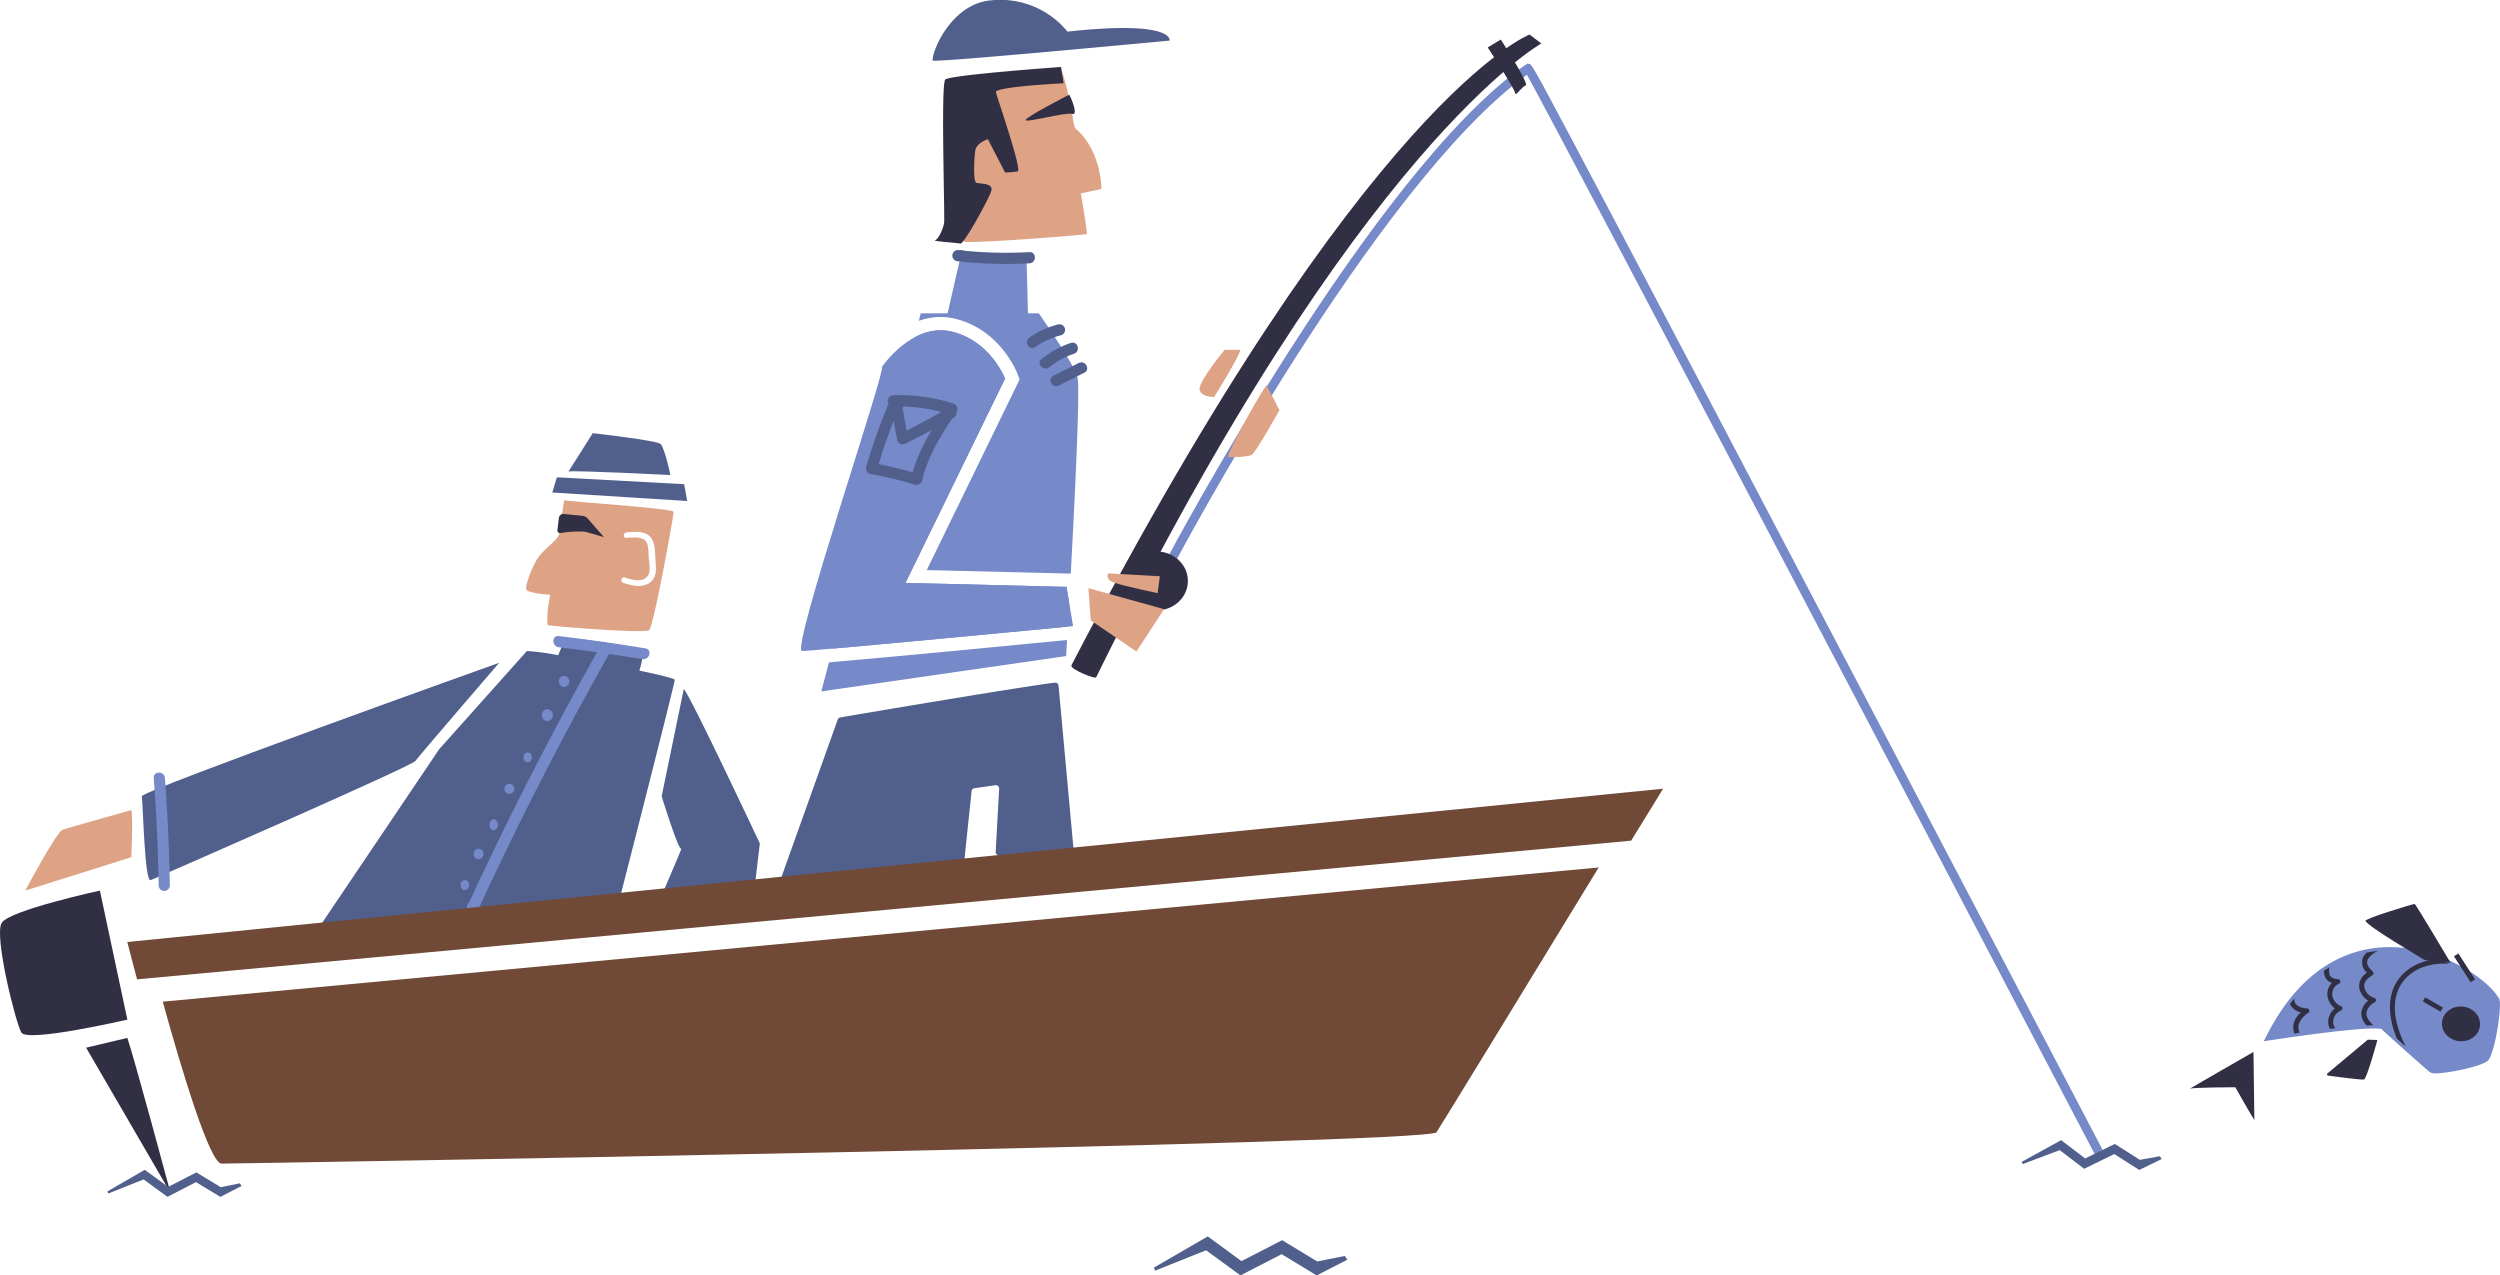 <?xml version="1.0" encoding="UTF-8"?> <svg xmlns="http://www.w3.org/2000/svg" xmlns:xlink="http://www.w3.org/1999/xlink" id="Б.Севан" viewBox="0 0 558.87 285.12"><defs><style>.cls-1{fill:none;}.cls-2{fill:#515f8d;}.cls-3{fill:#7689c8;}.cls-4{fill:#312f43;}.cls-5{fill:#dea385;}.cls-6{fill:#704a37;}.cls-7{clip-path:url(#clip-path);}</style><clipPath id="clip-path" transform="translate(-1081.99 -78.69)"><path class="cls-1" d="M1589.34,310.53c16.54-32.58,46.22-16,50.7-8.21.57,1-1,11.78-2.38,12.94s-11.17,3.22-12.07,2.5-9.25-8.15-10.73-9.56S1589.34,310.53,1589.34,310.53Z"></path></clipPath></defs><title>6.2</title><g id="Layer_69" data-name="Layer 69"><path class="cls-2" d="M1317.82,231.3c-6.17.69-43.64,7-48,7.78a.7.7,0,0,0-.56.47l-12.64,35.37a.74.74,0,0,0,.77,1l39.52-4.2a.74.74,0,0,0,.65-.66l1.63-15.52a.75.75,0,0,1,.63-.65l4.69-.67a.73.73,0,0,1,.84.77l-.78,14.13a.73.73,0,0,0,.73.78h16a.73.73,0,0,0,.73-.8L1318.63,232A.74.74,0,0,0,1317.82,231.3Z" transform="translate(-1081.99 -78.69)"></path><path class="cls-3" d="M1550.94,338C1509,257.89,1430.46,108.14,1423.33,95.41c-33.84,24.43-78.55,108.81-79,109.67l-1.77-.94c.46-.87,46.17-87.12,80.51-111l.37-.25.44.1c.65.16.7.17,21,38.64,10.66,20.2,25.48,48.36,44,83.7,31.59,60.16,63.5,121.08,63.81,121.68Z" transform="translate(-1081.99 -78.69)"></path><ellipse class="cls-4" cx="258.53" cy="129.87" rx="7.02" ry="6.59"></ellipse><path class="cls-3" d="M1267.31,226.76c13.38-1.15,44.68-4.14,53.22-5-.13,2.27-.21,3.59-.21,3.59l-54.73,7.9Z" transform="translate(-1081.99 -78.69)"></path><path class="cls-3" d="M1321,213.41c-.11,2-.21,3.79-.3,5.37-6.52.62-38.35,3.66-52.59,4.91l18.3-69.57a12.26,12.26,0,0,1,5.85-1.59,10.58,10.58,0,0,1,2.4.27c8.78,2,12,10.54,12,10.54L1284.41,209l36,.88Z" transform="translate(-1081.99 -78.69)"></path><path class="cls-3" d="M1321.36,206.9l-.87,0-31.33-.77,20.2-41.45.56-1.17-.46-1.21c-.15-.41-3.9-10-14.12-12.4a13.92,13.92,0,0,0-3.08-.35,14.42,14.42,0,0,0-4.88.87l.45-1.69h6l3-13.17,14.64.87.32,12.3h2.41s7.75,11,8.65,14.3C1323.49,165.06,1322.31,189.26,1321.36,206.9Z" transform="translate(-1081.99 -78.69)"></path><path class="cls-3" d="M1279.15,160.71c.87.88-20.49,63.51-17.86,63.51s60.59-5.56,60.59-5.56l-1.47-8.78-36-.88,22.25-45.66s-3.22-8.49-12-10.54S1279.15,160.71,1279.15,160.71Z" transform="translate(-1081.99 -78.69)"></path><path class="cls-4" d="M1321.49,227.44c-.29.88,5.56,3.22,5.56,2.63,58.54-119.12,99.51-141.66,99.51-141.66l-2.63-2S1387.63,100.12,1321.49,227.44Z" transform="translate(-1081.99 -78.69)"></path><path class="cls-5" d="M1324.92,131c-.86.29-26.07,2.19-27.39,1.72s-.84-34.67.12-35.76,20.7-3.19,21.73-2.13c.6.62,2.33,9.36,2.33,9.36a14.83,14.83,0,0,0,.61,3.15c5.9,4.87,5.9,13.59,5.9,13.59l-4.62,1S1325.17,130.88,1324.92,131Z" transform="translate(-1081.99 -78.69)"></path><path class="cls-2" d="M1290.46,92.22c0-2.63,4.53-12.82,13.17-13.46a19.39,19.39,0,0,1,17,7c24-2.63,22.83,2,22.83,2S1290.46,92.8,1290.46,92.22Z" transform="translate(-1081.99 -78.69)"></path><polygon class="cls-5" points="243.31 131.48 243.84 138.69 254.04 145.64 260.23 136.18 243.31 131.48"></polygon><path class="cls-5" d="M1329.74,206.86s-.88,1.31,1.35,2.09,9.68,2.34,9.68,2.34l.5-3.78Z" transform="translate(-1081.99 -78.69)"></path><path class="cls-2" d="M1318.5,151.23a19.19,19.19,0,0,0-6.37,2.91c-1.31.91-.06,3.08,1.26,2.16a17.19,17.19,0,0,1,5.78-2.66,1.25,1.25,0,0,0-.67-2.41Z" transform="translate(-1081.99 -78.69)"></path><path class="cls-2" d="M1321.42,155.33a21.57,21.57,0,0,0-6.63,3.67c-1.25,1,.53,2.77,1.77,1.77a18.19,18.19,0,0,1,5.53-3c1.51-.51.86-2.93-.67-2.41Z" transform="translate(-1081.99 -78.69)"></path><path class="cls-2" d="M1323.15,159.83l-5.72,2.89c-1.44.73-.17,2.89,1.26,2.16l5.72-2.89c1.44-.73.18-2.88-1.26-2.16Z" transform="translate(-1081.99 -78.69)"></path><path class="cls-2" d="M1312.13,135.05a96.34,96.34,0,0,1-16-.46v2.5h.79a1.25,1.25,0,0,0,0-2.5h-.79a1.25,1.25,0,0,0,0,2.5,96.34,96.34,0,0,0,16,.46c1.6-.08,1.62-2.58,0-2.5Z" transform="translate(-1081.99 -78.69)"></path><path class="cls-2" d="M1281.68,169.57a37.74,37.74,0,0,1,12.75,1.79l-.74-1.84c-3.4,5-6.61,10.07-8,16l1.54-.87a85,85,0,0,0-10.08-2.43l.88,1.54a122.88,122.88,0,0,1,5.28-14.76l-2.33-.63.09.81c.17,1.58,2.67,1.6,2.5,0l-.09-.81c-.11-1.07-1.77-1.91-2.33-.63a128.35,128.35,0,0,0-5.53,15.36,1.24,1.24,0,0,0,.87,1.53,84.84,84.84,0,0,1,10.07,2.43,1.27,1.27,0,0,0,1.54-.87c1.36-5.76,4.5-10.61,7.76-15.45a1.26,1.26,0,0,0-.74-1.83,39.64,39.64,0,0,0-13.42-1.88,1.25,1.25,0,0,0,0,2.5Z" transform="translate(-1081.99 -78.69)"></path><path class="cls-2" d="M1293.94,169.9q-5.3,3.09-10.8,5.8l1.84.75-1.45-7.64-.57,1.41.26-.12-1.52-.2.18.23c1,1.25,2.78-.53,1.77-1.77l-.18-.22a1.27,1.27,0,0,0-1.52-.2l-.26.12a1.27,1.27,0,0,0-.57,1.41l1.45,7.64a1.26,1.26,0,0,0,1.83.75q5.5-2.7,10.8-5.8a1.25,1.25,0,0,0-1.26-2.16Z" transform="translate(-1081.99 -78.69)"></path><path class="cls-4" d="M1321,99.86c.51.77,2.1,4.73.67,4.29s-10.67,2.12-10.41,1.35S1321,99.86,1321,99.86Z" transform="translate(-1081.99 -78.69)"></path><path class="cls-4" d="M1319.76,97.3s-15.39.77-15.13,2,5.9,17.43,4.87,17.69a15,15,0,0,1-2.82.26l-3.85-7.44s-2.56.77-2.82,2.57-.51,6.92.26,7.18,3.85,0,3.33,1.79-6.15,12-6.92,11.8-6.41-.52-5.64-.77,1.79-2.57,2-3.85-.77-31,.26-32.05,25.89-2.82,25.89-2.82Z" transform="translate(-1081.99 -78.69)"></path><path class="cls-5" d="M1365.1,164.8c-1.76,2.35-9.37,16.1-8.49,16.1s4.39,0,5.27-.58,6.14-9.95,6.14-9.95Z" transform="translate(-1081.99 -78.69)"></path><path class="cls-5" d="M1359.24,156.9c-.29,1.76-5.85,10.54-5.85,10.54s-3.51,0-3.22-2.05,5.56-8.49,5.56-8.49Z" transform="translate(-1081.99 -78.69)"></path><path class="cls-4" d="M1417.49,87.54s6.44,9.95,5.56,10.24-2.34,2.63-2.34,1.76-6.15-10.25-6.15-10.25Z" transform="translate(-1081.99 -78.69)"></path><polygon class="cls-2" points="124.49 106.7 123.46 110.1 153.63 112 152.94 108.24 124.49 106.7"></polygon><path class="cls-2" d="M1209.07,184.1c1.08-.31,22.77.78,22.77.78,0-.27-1.33-6.17-2.18-6.95s-15.16-2.41-15.16-2.41Z" transform="translate(-1081.99 -78.69)"></path><path class="cls-2" d="M1193.59,226.85c-.88.3-80.2,28.69-79.91,29.86s.59,19.31,2,18.73S1174,250,1174.85,248.8,1193.59,226.85,1193.59,226.85Z" transform="translate(-1081.99 -78.69)"></path><path class="cls-2" d="M1234.85,232.71c1.47,1.46,17,34.53,17,34.53l-1.46,12.3s-21.66,2.34-21.37,1.46,5.56-12.88,5.27-12.59c-.59.59-4.39-11.7-4.39-11.7Z" transform="translate(-1081.99 -78.69)"></path><path class="cls-2" d="M1224.92,228.6a21.94,21.94,0,0,0,.86-4.09c0-1.46-14.93-2.92-16.39-3.22-.85-.17-1.89,2-2.61,3.88a53.67,53.67,0,0,0-7-.95l-19.61,21.95-26.63,39.51,67-6.14s12.29-48,12.29-48.88C1232.8,230.37,1229.47,229.56,1224.92,228.6Z" transform="translate(-1081.99 -78.69)"></path><path class="cls-5" d="M1232.59,193.12c-.3-.8-21.73-2.16-24.49-2.6l-1.19,8,0-.33c0,.88-2.81,2.93-4.27,4.68s-3.3,6.69-3,7.57,5.34,1.21,5.34,1.21l-.12.84a20,20,0,0,0-.47,5.9c-.79.19,21.83,2,22.71,1.17C1228.21,218.44,1232.68,193.36,1232.59,193.12Zm-5.64,16c-1.61,1-3.84.44-5.55-.1a.63.63,0,1,1,.39-1.19c1.55.49,3.72,1.14,4.93-.31.87-1,.35-3.22.27-4.39s.06-2.66-.73-3.56-2.7-.77-4.08-.64c-1,.09-1-1.15,0-1.23,1.71-.16,3.83-.33,5.06.89s1.17,3.53,1.27,5.13C1228.62,205.58,1229.05,207.86,1227,209.12Z" transform="translate(-1081.99 -78.69)"></path><path class="cls-4" d="M1206.93,194.45l-.33,2.74a.6.6,0,0,0,.68.67,24.56,24.56,0,0,1,5.48-.31c1.89.52,4.24,1.21,4.24,1.21l-3.66-4.19a1.66,1.66,0,0,0-1.09-.56l-4.23-.43A1,1,0,0,0,1206.93,194.45Z" transform="translate(-1081.99 -78.69)"></path><path class="cls-5" d="M1111.34,259.78c.44,1.76,0,10.54,0,10.54l-23.71,7.46s7-13.17,8.35-13.61S1111.34,259.78,1111.34,259.78Z" transform="translate(-1081.99 -78.69)"></path><path class="cls-3" d="M1216,223.52q-16.08,28.51-29.78,58.28l2.29,1,.39-1.16c.52-1.53-1.89-2.19-2.41-.67l-.39,1.16c-.45,1.33,1.69,2.26,2.28,1q13.68-29.74,29.78-58.27a1.25,1.25,0,0,0-2.16-1.27Z" transform="translate(-1081.99 -78.69)"></path><path class="cls-3" d="M1116.36,252.61q.9,12,1.1,24a1.25,1.25,0,0,0,2.5,0q-.2-12-1.1-24c-.12-1.59-2.62-1.61-2.5,0Z" transform="translate(-1081.99 -78.69)"></path><path class="cls-3" d="M1206.89,223.38q9.39,1.13,18.72,2.66c1.58.25,2.26-2.16.67-2.41q-9.66-1.59-19.39-2.75c-1.59-.19-1.58,2.31,0,2.5Z" transform="translate(-1081.99 -78.69)"></path><ellipse class="cls-3" cx="126.09" cy="152.34" rx="1.17" ry="1.24"></ellipse><ellipse class="cls-3" cx="122.36" cy="159.87" rx="1.24" ry="1.32"></ellipse><ellipse class="cls-3" cx="117.97" cy="169.31" rx="0.95" ry="1.1"></ellipse><circle class="cls-3" cx="113.87" cy="176.34" r="1.1"></circle><ellipse class="cls-3" cx="110.36" cy="184.38" rx="0.95" ry="1.24"></ellipse><ellipse class="cls-3" cx="106.99" cy="190.9" rx="1.1" ry="1.17"></ellipse><ellipse class="cls-3" cx="103.92" cy="197.85" rx="0.95" ry="1.1"></ellipse></g><g id="Layer_68" data-name="Layer 68"><path class="cls-6" d="M1118.37,302.61l321-30c-14.53,23.81-35.13,57.5-36.25,59.2-1.73,2.63-267.25,7-271.6,7C1128.93,338.8,1122.8,318.59,1118.37,302.61Z" transform="translate(-1081.99 -78.69)"></path><path class="cls-6" d="M1453.78,255l-7.15,11.62-334,31c-1.34-5-2.18-8.35-2.18-8.35Z" transform="translate(-1081.99 -78.69)"></path><path class="cls-4" d="M1104.32,277.78l6.14,28.84s-22.39,5.2-23.7,2.89-6.15-21.7-4.39-24.52S1104.32,277.78,1104.32,277.78Z" transform="translate(-1081.99 -78.69)"></path><path class="cls-4" d="M1110.46,310.71c1.76,5.27,9.66,34.68,9.66,34.68l-18.88-32.49Z" transform="translate(-1081.99 -78.69)"></path></g><g id="Layer_67" data-name="Layer 67"><path class="cls-3" d="M1626.47,318.64a2.06,2.06,0,0,1-1.34-.31c-.91-.72-9.27-8.17-10.77-9.6h0a8,8,0,0,0-1.73-.12c-6.15,0-23,2.61-23.18,2.64l-1.4.21.64-1.26c8.3-16.35,19.56-19.78,27.55-19.78,11,0,21.64,6.72,24.43,11.54.76,1.33-1,12.53-2.54,13.86S1629.08,318.64,1626.47,318.64Z" transform="translate(-1081.99 -78.69)"></path><path class="cls-4" d="M1585.75,313.85s-14.84,8.5-14.16,8.21,10.1-.32,10.1-.32,4.25,7.52,4.26,7.3Z" transform="translate(-1081.99 -78.69)"></path><ellipse class="cls-4" cx="1632.22" cy="307.59" rx="3.88" ry="4.26" transform="translate(105.94 1829.33) rotate(-85.16)"></ellipse><rect class="cls-4" x="1624.34" y="299.06" width="6.92" height="1.18" transform="matrix(0.54, 0.84, -0.84, 0.54, -76.37, -1312.8)"></rect><rect class="cls-4" x="1623.56" y="302.69" width="4.6" height="1.06" transform="translate(-710.12 -853.82) rotate(30.13)"></rect><path class="cls-4" d="M1629.8,293.9s-7.67-12.92-8-13.13c-.18-.09-11.17,3.26-11,3.77.37,1.2,12,8,12.91,8.58S1629.8,293.9,1629.8,293.9Z" transform="translate(-1081.99 -78.69)"></path><path class="cls-4" d="M1611.3,311.11l-9,7.53a.28.28,0,0,0,.15.5c1.94.26,7.61,1,8,.87.66-.21,3-8.83,3-8.83Z" transform="translate(-1081.99 -78.69)"></path><g class="cls-7"><path class="cls-4" d="M1619.59,313.88a.56.56,0,0,1-.48-.29c-3.42-6.35-3.77-12-1-15.91,2.61-3.64,7.62-5.34,13.1-4.42a.55.55,0,0,1,.45.63.54.54,0,0,1-.63.44c-5.06-.84-9.67.68-12,4-2.54,3.56-2.17,8.8,1,14.76a.54.54,0,0,1-.22.74A.59.59,0,0,1,1619.59,313.88Z" transform="translate(-1081.99 -78.69)"></path><path class="cls-4" d="M1612.69,309.24a.58.58,0,0,1-.33-.1c-1.75-1.32-2.59-2.7-2.49-4.1a3.88,3.88,0,0,1,1.54-2.65,4.38,4.38,0,0,1-2-2.78,3.41,3.41,0,0,1,1.71-3.45,3.25,3.25,0,0,1-1.09-2.65c.14-1.18,1.14-2.29,3-3.27a.55.55,0,0,1,.52,1c-1.46.79-2.29,1.64-2.39,2.45s.72,1.7,1.07,2a.73.73,0,0,1,.34.63.57.57,0,0,1-.27.42c-1.35.79-1.94,1.69-1.76,2.7a3.21,3.21,0,0,0,2.15,2.31.53.53,0,0,1,.44.45.54.54,0,0,1-.28.57,3.28,3.28,0,0,0-1.85,2.36c-.08,1,.64,2.08,2.06,3.14a.54.54,0,0,1-.33,1Z" transform="translate(-1081.99 -78.69)"></path><path class="cls-4" d="M1605.92,310.51h-.09c-2.82-.45-3.29-2.29-3.36-3.05a3.92,3.92,0,0,1,1.46-3.34,4.35,4.35,0,0,1-1.63-2.75,3.38,3.38,0,0,1,1-2.94,2.53,2.53,0,0,1-1.53-1.36c-.7-1.55.17-3.65.79-4.42a.54.54,0,0,1,.77-.09.55.55,0,0,1,.09.77,3.86,3.86,0,0,0-.65,3.29c.26.59.9.91,1.88.95a.53.53,0,0,1,.5.42.53.53,0,0,1-.26.6,2.5,2.5,0,0,0-1.5,2.63,2.92,2.92,0,0,0,1.82,2.34.57.57,0,0,1,.42.5.55.55,0,0,1-.36.54,2.79,2.79,0,0,0-1.71,2.75c.11,1.11,1,1.84,2.45,2.08a.54.54,0,0,1-.08,1.08Z" transform="translate(-1081.99 -78.69)"></path><path class="cls-4" d="M1598.09,313.14a.55.55,0,0,1-.32-.1,8.9,8.9,0,0,1-2.34-2.24,4.29,4.29,0,0,1-.69-3.34,5,5,0,0,1,1.63-2.45,3.5,3.5,0,0,1-2-1.15c-1-1.25-.6-3,.09-4.21a.54.54,0,0,1,.95.53c-.49.87-.84,2.18-.18,3a3.76,3.76,0,0,0,2.53.94.56.56,0,0,1,.46.39.56.56,0,0,1-.19.58,5.39,5.39,0,0,0-2.18,2.63,3.21,3.21,0,0,0,.54,2.48,8,8,0,0,0,2.06,1.95.55.55,0,0,1-.31,1Z" transform="translate(-1081.99 -78.69)"></path></g></g><g id="Layer_70" data-name="Layer 70"><polygon class="cls-2" points="465.91 261.28 460.45 257.11 452.15 260.23 451.95 259.73 460.76 254.88 466.13 258.97 472.77 255.73 478.36 259.28 482.83 258.48 483.24 259.1 478.23 261.54 472.64 257.99 465.91 261.28"></polygon><polygon class="cls-2" points="277.3 285.11 269.62 279.5 258.24 284.05 257.95 283.37 269.99 276.4 277.53 281.92 286.62 277.24 294.46 282 300.62 280.76 301.2 281.6 294.34 285.12 286.51 280.37 277.3 285.11"></polygon><polygon class="cls-2" points="37.43 267.55 32.1 263.66 24.21 266.81 24.01 266.34 32.36 261.51 37.59 265.33 43.9 262.09 49.34 265.39 53.61 264.53 54.01 265.12 49.26 267.56 43.82 264.26 37.43 267.55"></polygon></g></svg> 